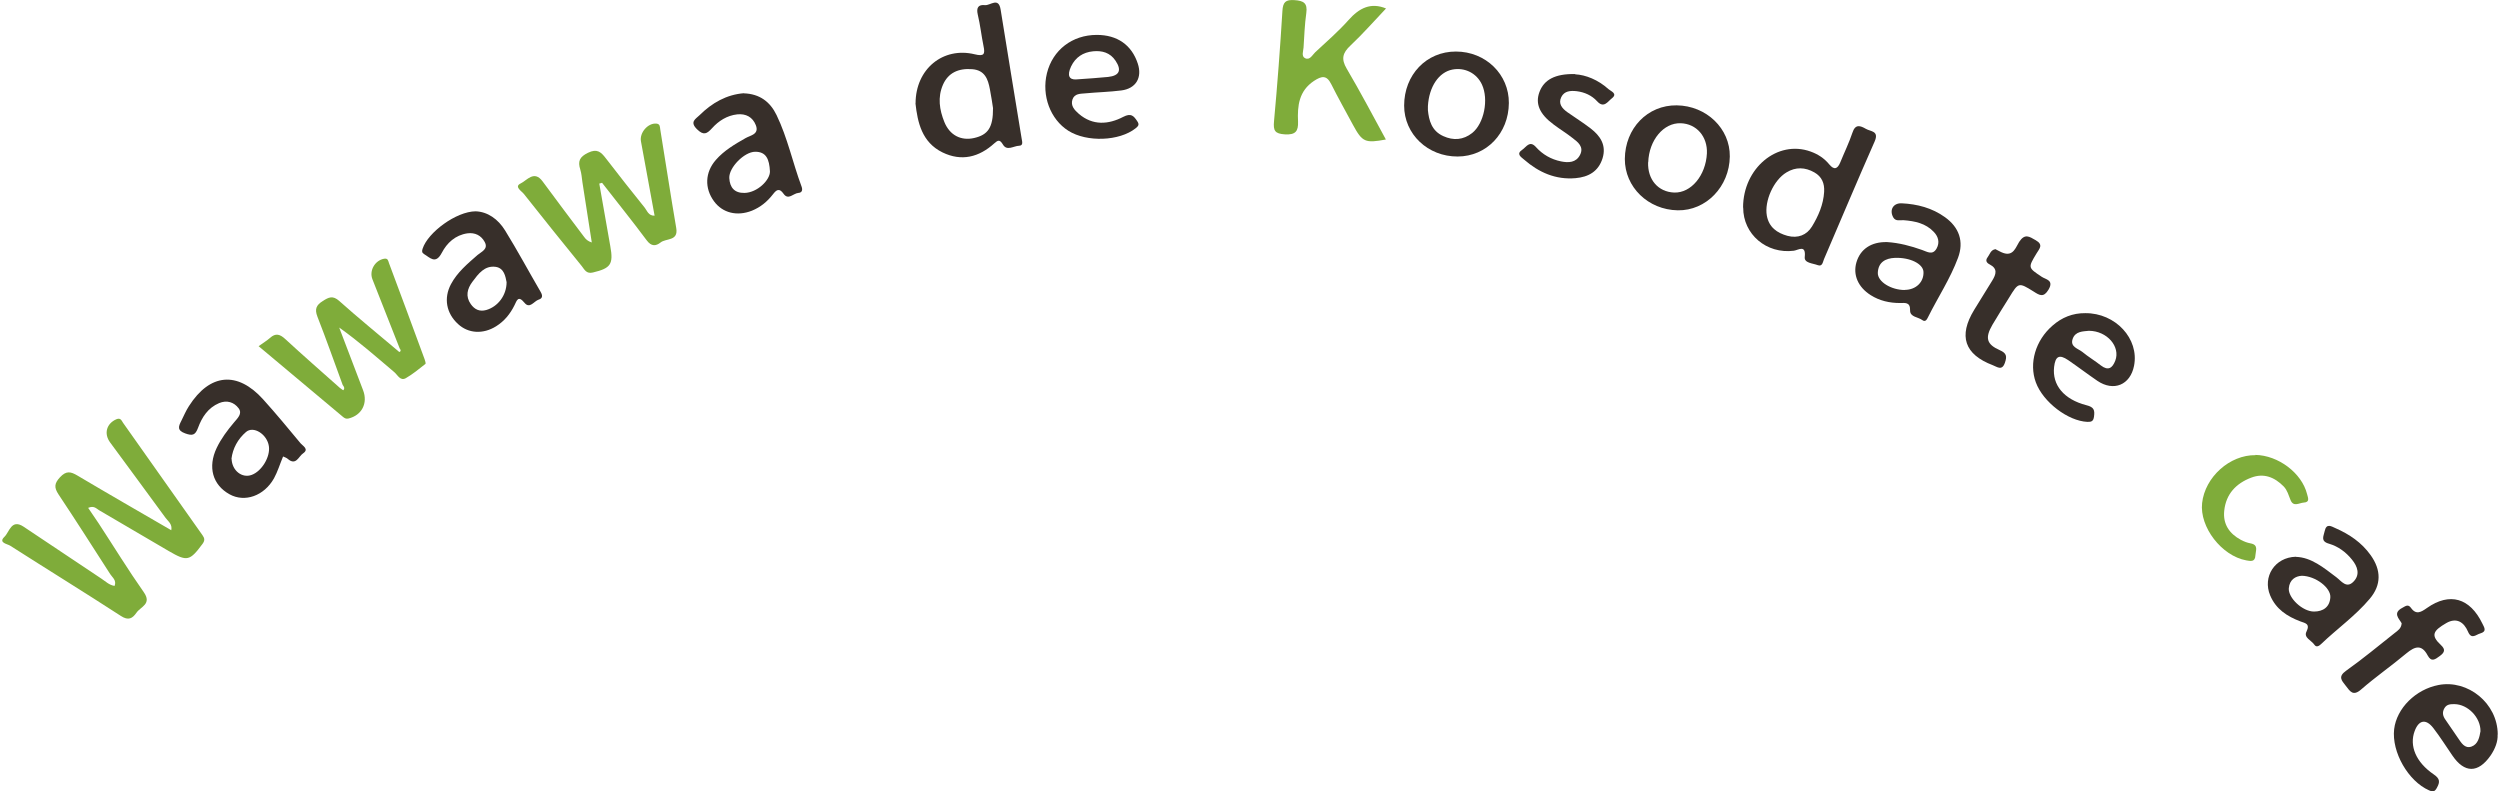 <?xml version="1.0" encoding="UTF-8"?>
<svg id="text_1" data-name="text_1" xmlns="http://www.w3.org/2000/svg" width="199" height="63" viewBox="0 0 199.44 63.26">
  <defs>
    <style>
      .cls-1 {
        fill: #7fac3a;
      }

      .cls-2 {
        fill: #372f2a;
      }
    </style>
  </defs>
  <g id="text_1-2" data-name="text_1">
    <g>
      <path class="cls-1" d="M6.86,40.6c.29.43.57.83.84,1.24,1.2,1.83,2.34,3.7,3.6,5.49.67.95-.25,1.16-.58,1.64-.32.46-.64.66-1.25.26-2.93-1.9-5.9-3.73-8.84-5.61-.23-.15-.97-.23-.47-.71.4-.37.55-1.47,1.54-.81,2.08,1.39,4.15,2.78,6.23,4.16.32.21.61.51,1.04.57.17-.46-.18-.67-.35-.94-1.37-2.13-2.73-4.27-4.13-6.37-.37-.56-.34-.88.12-1.38.5-.53.85-.45,1.39-.13,2.46,1.46,4.95,2.89,7.5,4.37.1-.49-.26-.72-.45-.98-1.47-2.02-2.96-4.02-4.44-6.04-.52-.71-.28-1.51.5-1.85.35-.15.42.12.54.29,2.11,2.99,4.22,5.98,6.34,8.97.18.25.21.43,0,.71-1.01,1.36-1.22,1.42-2.68.57-1.86-1.09-3.72-2.18-5.58-3.27-.22-.13-.4-.39-.87-.19Z"/>
      <path class="cls-1" d="M47.71,14.68c.29,1.67.58,3.33.88,5,.26,1.44.04,1.76-1.39,2.1-.52.13-.67-.23-.89-.51-1.55-1.91-3.1-3.83-4.63-5.77-.18-.23-.8-.58-.25-.84.49-.23,1.07-1.09,1.75-.16,1.09,1.49,2.21,2.96,3.32,4.44.13.18.29.34.61.44-.25-1.61-.5-3.21-.75-4.82-.05-.34-.07-.69-.17-1.01-.21-.66-.06-1.01.62-1.34.72-.35,1.03-.07,1.42.44,1.02,1.33,2.06,2.64,3.11,3.95.2.25.29.65.79.64-.37-1.99-.73-3.97-1.09-5.94-.13-.7.57-1.49,1.24-1.42.29.03.27.25.3.45.43,2.63.83,5.27,1.28,7.9.18,1.06-.81.8-1.25,1.15-.38.3-.74.33-1.11-.17-1.16-1.56-2.38-3.07-3.57-4.6-.08.02-.16.04-.24.07Z"/>
      <path class="cls-1" d="M31.76,27.86c-.73-1.84-1.46-3.69-2.18-5.53-.28-.7.2-1.52.93-1.65.32-.06.33.19.39.35.96,2.56,1.91,5.13,2.85,7.69.04.12.11.33.06.37-.51.4-1.01.82-1.57,1.14-.44.24-.65-.26-.91-.48-1.43-1.21-2.83-2.45-4.41-3.57.64,1.67,1.27,3.34,1.91,5.01.4,1.04-.1,2-1.16,2.26-.2.05-.33-.03-.46-.14-2.23-1.86-4.45-3.73-6.73-5.64.36-.26.66-.44.91-.66.45-.41.8-.3,1.22.09,1.43,1.32,2.9,2.6,4.36,3.9.1.07.26.2.28.19.14-.15.05-.29-.05-.42-.67-1.82-1.31-3.65-2.02-5.46-.24-.62-.08-.93.43-1.25.47-.3.8-.47,1.32,0,1.52,1.36,3.11,2.65,4.67,3.97.05.04.12.12.15.1.12-.06.09-.16.03-.25Z"/>
      <path class="cls-2" d="M72.99,8.26c0-2.74,2.19-4.54,4.73-3.92.74.18.84,0,.7-.66-.17-.83-.26-1.69-.46-2.52-.13-.55.05-.81.58-.75.43.04,1.09-.68,1.25.37.55,3.44,1.12,6.88,1.68,10.31.04.24.14.55-.21.56-.43.01-.97.45-1.29-.1-.25-.42-.4-.35-.68-.1-1.23,1.12-2.63,1.47-4.15.73-1.65-.81-1.99-2.4-2.16-3.93ZM79.18,8.64c-.05-.31-.13-.91-.25-1.51-.15-.8-.4-1.52-1.41-1.6-1.13-.09-1.93.31-2.34,1.24-.44,1.01-.28,2.01.11,2.98.43,1.06,1.33,1.52,2.38,1.28,1.1-.25,1.52-.83,1.51-2.38Z"/>
      <path class="cls-2" d="M139.13,16.59c0-3.15,2.74-5.43,5.39-4.48.59.21,1.1.54,1.5,1.03.39.47.66.37.88-.16.32-.79.7-1.56.97-2.37.23-.72.63-.57,1.08-.31.37.22,1.07.15.7,1-1.38,3.12-2.7,6.27-4.05,9.41-.1.23-.12.63-.51.48-.39-.15-1.09-.16-1.03-.65.11-1.02-.51-.55-.87-.5-2.18.28-4.06-1.31-4.05-3.45ZM145.61,15.32c.04-.66-.18-1.2-.78-1.54-.74-.42-1.49-.45-2.23,0-1.02.61-1.78,2.28-1.57,3.46.17.92.81,1.38,1.65,1.61.83.22,1.54-.06,1.96-.75.51-.84.91-1.75.97-2.77Z"/>
      <path class="cls-1" d="M110.59.68c-.95,1-1.85,2.03-2.84,2.96-.63.59-.76,1.07-.3,1.85,1.09,1.85,2.09,3.75,3.13,5.66-1.66.31-1.88.21-2.63-1.17-.58-1.08-1.19-2.16-1.74-3.26-.37-.74-.77-.65-1.38-.25-1.2.8-1.33,1.99-1.27,3.25.03.77-.2,1.07-1.05,1.02-.8-.05-.94-.29-.87-1.05.27-2.93.49-5.86.67-8.8.04-.72.25-.93.97-.88.73.05,1.05.24.94,1.03-.13.91-.16,1.84-.22,2.76-.02.29-.19.7.12.85.38.19.58-.25.81-.47.9-.84,1.84-1.65,2.66-2.57.86-.97,1.78-1.44,3.01-.93Z"/>
      <path class="cls-2" d="M59.26,7.46c1.27.04,2.11.68,2.62,1.74.88,1.82,1.29,3.81,1.99,5.69.1.26.08.51-.25.53-.4.03-.8.61-1.18.07-.35-.5-.58-.31-.85.04-.45.58-.99,1.03-1.68,1.31-1.19.47-2.35.18-3.03-.75-.77-1.05-.72-2.31.14-3.3.66-.76,1.52-1.26,2.38-1.75.4-.23,1.11-.3.82-1.04-.25-.64-.79-.93-1.48-.86-.82.09-1.49.52-2.02,1.11-.41.45-.67.6-1.2.08-.6-.59-.12-.81.2-1.12,1-.99,2.16-1.65,3.55-1.76ZM61.35,13.7c-.05-.98-.3-1.58-1.19-1.57-.87.01-2.1,1.27-2.06,2.1.04.76.42,1.21,1.22,1.19,1.01-.02,2.04-1.02,2.03-1.72Z"/>
      <path class="cls-2" d="M22.43,36.5c-.25.6-.43,1.2-.72,1.73-.79,1.41-2.34,1.95-3.55,1.28-1.36-.75-1.76-2.18-1.03-3.71.36-.75.85-1.4,1.38-2.03.28-.34.7-.7.37-1.14-.37-.49-.94-.67-1.56-.41-.89.38-1.37,1.13-1.68,1.97-.22.6-.45.66-1.03.45-.67-.24-.53-.57-.31-1,.2-.4.37-.81.61-1.18,1.67-2.62,3.88-2.82,5.94-.53,1.03,1.14,2.01,2.33,2.99,3.51.18.21.69.46.19.8-.35.23-.56,1.02-1.23.43-.09-.08-.23-.12-.35-.18ZM18.32,36.67c.03.95.84,1.57,1.6,1.29.81-.29,1.51-1.45,1.38-2.3-.14-.95-1.23-1.65-1.83-1.13-.66.57-1.06,1.32-1.16,2.14Z"/>
      <path class="cls-2" d="M37.82,16.89c.96.03,1.8.62,2.36,1.53.99,1.6,1.88,3.26,2.83,4.89.18.3.19.54-.15.64-.37.12-.71.77-1.13.25-.51-.62-.61-.18-.8.2-.34.69-.81,1.27-1.47,1.68-1.04.65-2.22.58-3.04-.18-.94-.86-1.16-2.06-.57-3.18.51-.96,1.33-1.64,2.13-2.34.32-.27.88-.47.57-1.04-.28-.52-.77-.77-1.38-.69-.97.14-1.64.77-2.05,1.56-.5.95-.94.38-1.43.09-.16-.1-.17-.23-.1-.43.42-1.29,2.68-2.97,4.24-2.98ZM40.3,22.55c-.09-.45-.19-1.11-.86-1.22-.9-.13-1.4.56-1.87,1.19-.42.56-.57,1.17-.13,1.79.3.42.69.62,1.23.47.92-.26,1.63-1.16,1.63-2.23Z"/>
      <path class="cls-2" d="M183.33,44.51c1.22.04,2.2.86,3.21,1.62.41.31.82.94,1.38.36.55-.56.33-1.21-.12-1.76-.48-.6-1.11-1.06-1.83-1.27-.72-.2-.43-.61-.35-1.02.14-.64.53-.37.85-.23,1.12.49,2.1,1.15,2.82,2.16.85,1.19.87,2.38-.07,3.49-1.15,1.37-2.62,2.4-3.9,3.63-.16.15-.37.27-.52.05-.23-.35-.88-.57-.64-1.05.32-.65-.11-.68-.48-.82-1.06-.4-1.96-.98-2.42-2.08-.62-1.48.36-3.05,2.06-3.09ZM183.79,46.02c-.51.03-.98.31-1.04,1-.06.77,1.11,1.87,2.02,1.86.72,0,1.26-.36,1.3-1.15.04-.75-1.17-1.69-2.28-1.71Z"/>
      <path class="cls-2" d="M150.65,19.35c.96.06,1.89.31,2.79.63.41.14.84.45,1.16-.12.27-.49.13-.95-.22-1.32-.65-.69-1.51-.87-2.42-.94-.28-.02-.63.12-.83-.23-.32-.59,0-1.15.68-1.12,1.25.06,2.43.37,3.46,1.11,1.13.81,1.53,1.94,1.04,3.25-.62,1.67-1.61,3.16-2.4,4.75-.09.18-.21.41-.46.22-.33-.25-.98-.23-.97-.77.02-.69-.41-.59-.81-.59-.84,0-1.63-.18-2.34-.63-1.01-.64-1.43-1.62-1.14-2.62.31-1.06,1.19-1.65,2.44-1.62ZM152.05,23.17c.9,0,1.54-.63,1.5-1.44-.03-.64-1.06-1.16-2.27-1.12-.77.03-1.35.35-1.38,1.2-.02.71,1.07,1.37,2.15,1.37Z"/>
      <path class="cls-2" d="M133.83,8.42c2.37.03,4.27,1.86,4.24,4.09-.03,2.41-1.9,4.34-4.16,4.3-2.37-.04-4.24-1.86-4.23-4.11.02-2.45,1.82-4.31,4.15-4.28ZM131.54,12.97c-.05,1.38.8,2.37,2.08,2.42,1.35.05,2.53-1.36,2.62-3.13.06-1.34-.83-2.37-2.09-2.41-1.37-.05-2.54,1.35-2.6,3.12Z"/>
      <path class="cls-2" d="M116.32,12.51c-2.38.01-4.28-1.78-4.28-4.07,0-2.46,1.78-4.33,4.14-4.32,2.38,0,4.25,1.83,4.23,4.12-.02,2.42-1.78,4.26-4.09,4.27ZM113.94,8.81c.08.8.29,1.65,1.23,2.07.81.37,1.6.31,2.31-.25.95-.76,1.33-2.68.78-3.87-.42-.91-1.37-1.39-2.36-1.2-1.09.21-1.87,1.37-1.96,2.92,0,.07,0,.14,0,.32Z"/>
      <path class="cls-2" d="M199.44,58.72c.03.53-.19,1.13-.57,1.68-.99,1.41-2.08,1.41-3.05-.02-.5-.73-.98-1.49-1.52-2.19-.59-.76-1.16-.65-1.49.24-.44,1.18.09,2.49,1.53,3.47.5.34.5.61.25,1.06-.16.3-.29.36-.63.21-1.66-.73-3-3.05-2.79-4.89.2-1.67,1.72-3.18,3.55-3.53,2.34-.45,4.72,1.46,4.73,3.95ZM198.07,58.45c.02-1.1-1.01-2.16-2.08-2.17-.31,0-.61,0-.8.32-.2.34-.13.64.09.94.33.47.65.95.98,1.43.27.39.55.9,1.1.7.52-.19.63-.75.71-1.22Z"/>
      <path class="cls-2" d="M166.48,25.03c2.42-.02,4.33,2.05,3.9,4.21-.3,1.53-1.63,2.08-2.93,1.2-.79-.54-1.55-1.12-2.34-1.66-.71-.48-1.02-.31-1.12.55-.16,1.43.76,2.59,2.59,3.06.6.15.67.39.6.91-.05.36-.19.43-.53.42-1.55-.07-3.54-1.58-4.12-3.16-.56-1.53-.03-3.35,1.33-4.53.75-.66,1.62-1.01,2.62-1ZM166.77,26.44c-.47.05-1.09.03-1.3.66-.21.63.44.76.78,1.03.47.39,1,.7,1.48,1.08.59.45.92.21,1.15-.38.43-1.12-.65-2.38-2.1-2.39Z"/>
      <path class="cls-2" d="M87.48,2.79c1.63,0,2.78.8,3.27,2.29.37,1.12-.14,2-1.32,2.15-.95.12-1.91.14-2.86.23-.4.04-.87,0-1.04.49-.17.51.18.86.51,1.15,1.11.95,2.36.86,3.55.24.62-.32.83-.09,1.12.35.19.28.08.39-.14.57-1.29,1.02-3.88,1.13-5.37.19-1.44-.91-2.15-2.81-1.71-4.6.46-1.86,2.03-3.06,3.98-3.06ZM85.8,6.35c1.08-.08,1.83-.12,2.58-.2.91-.1,1.1-.54.59-1.3-.43-.64-1.06-.82-1.79-.75-.81.08-1.41.48-1.76,1.21-.35.75-.13,1.06.38,1.04Z"/>
      <path class="cls-2" d="M191.78,49.83c-.21-.38-.76-.83.05-1.25.26-.14.45-.31.68,0,.42.6.82.34,1.29.01,1.81-1.27,3.43-.8,4.42,1.25.15.31.39.63-.17.79-.34.09-.7.52-.98-.15-.32-.75-.91-1.15-1.73-.68-1.05.61-1.28.97-.43,1.76.38.35.3.59-.1.88-.37.27-.66.5-.96-.05-.48-.91-1.02-.73-1.7-.17-1.18.99-2.45,1.87-3.61,2.88-.66.58-.89.16-1.24-.29-.34-.43-.63-.73.03-1.2,1.34-.95,2.6-2,3.89-3.02.24-.19.52-.35.55-.77Z"/>
      <path class="cls-2" d="M125.71,5.94c.83.04,1.83.43,2.67,1.19.19.17.76.35.25.74-.32.25-.63.82-1.17.22-.42-.46-.99-.72-1.62-.8-.51-.06-1-.02-1.24.47-.26.53.07.91.49,1.21.61.43,1.25.83,1.85,1.29.78.6,1.28,1.34.96,2.39-.33,1.06-1.13,1.5-2.16,1.59-1.59.14-2.94-.46-4.12-1.49-.23-.2-.65-.44-.14-.78.32-.21.59-.78,1.09-.22.54.6,1.22.99,2.01,1.15.59.12,1.2.11,1.52-.52.33-.65-.17-1.02-.6-1.35-.48-.38-1.01-.7-1.5-1.07-1.13-.83-1.49-1.66-1.15-2.59.36-.99,1.25-1.49,2.87-1.45Z"/>
      <path class="cls-2" d="M159.29,19.91c.21.1.41.23.64.31.81.28,1-.47,1.27-.89.45-.68.8-.43,1.32-.13.65.37.28.69.07,1.05-.7,1.16-.69,1.14.42,1.88.32.21.98.26.54,1.01-.4.68-.73.46-1.2.16-1.2-.75-1.21-.73-1.95.48-.45.73-.91,1.44-1.34,2.18-.6,1.04-.48,1.56.59,2.03.55.24.58.5.41,1-.23.69-.64.32-.97.2-2.27-.86-2.76-2.34-1.49-4.42.48-.79.97-1.57,1.45-2.35.3-.49.45-.94-.2-1.28-.24-.12-.38-.3-.18-.57.18-.23.24-.58.61-.65Z"/>
      <path class="cls-1" d="M180.07,36.36c1.84.03,3.72,1.45,4.14,3.13.07.29.25.65-.26.68-.36.02-.83.38-1.06-.2-.16-.38-.25-.78-.55-1.09-.73-.74-1.59-1.09-2.6-.7-1.21.46-2.01,1.31-2.15,2.63-.12,1.07.4,1.84,1.33,2.34.24.13.5.23.77.28.66.12.41.58.39.96-.02.55-.39.46-.73.4-1.97-.36-3.74-2.66-3.53-4.58.23-2.08,2.21-3.86,4.27-3.83Z"/>
    </g>
  </g>
</svg>